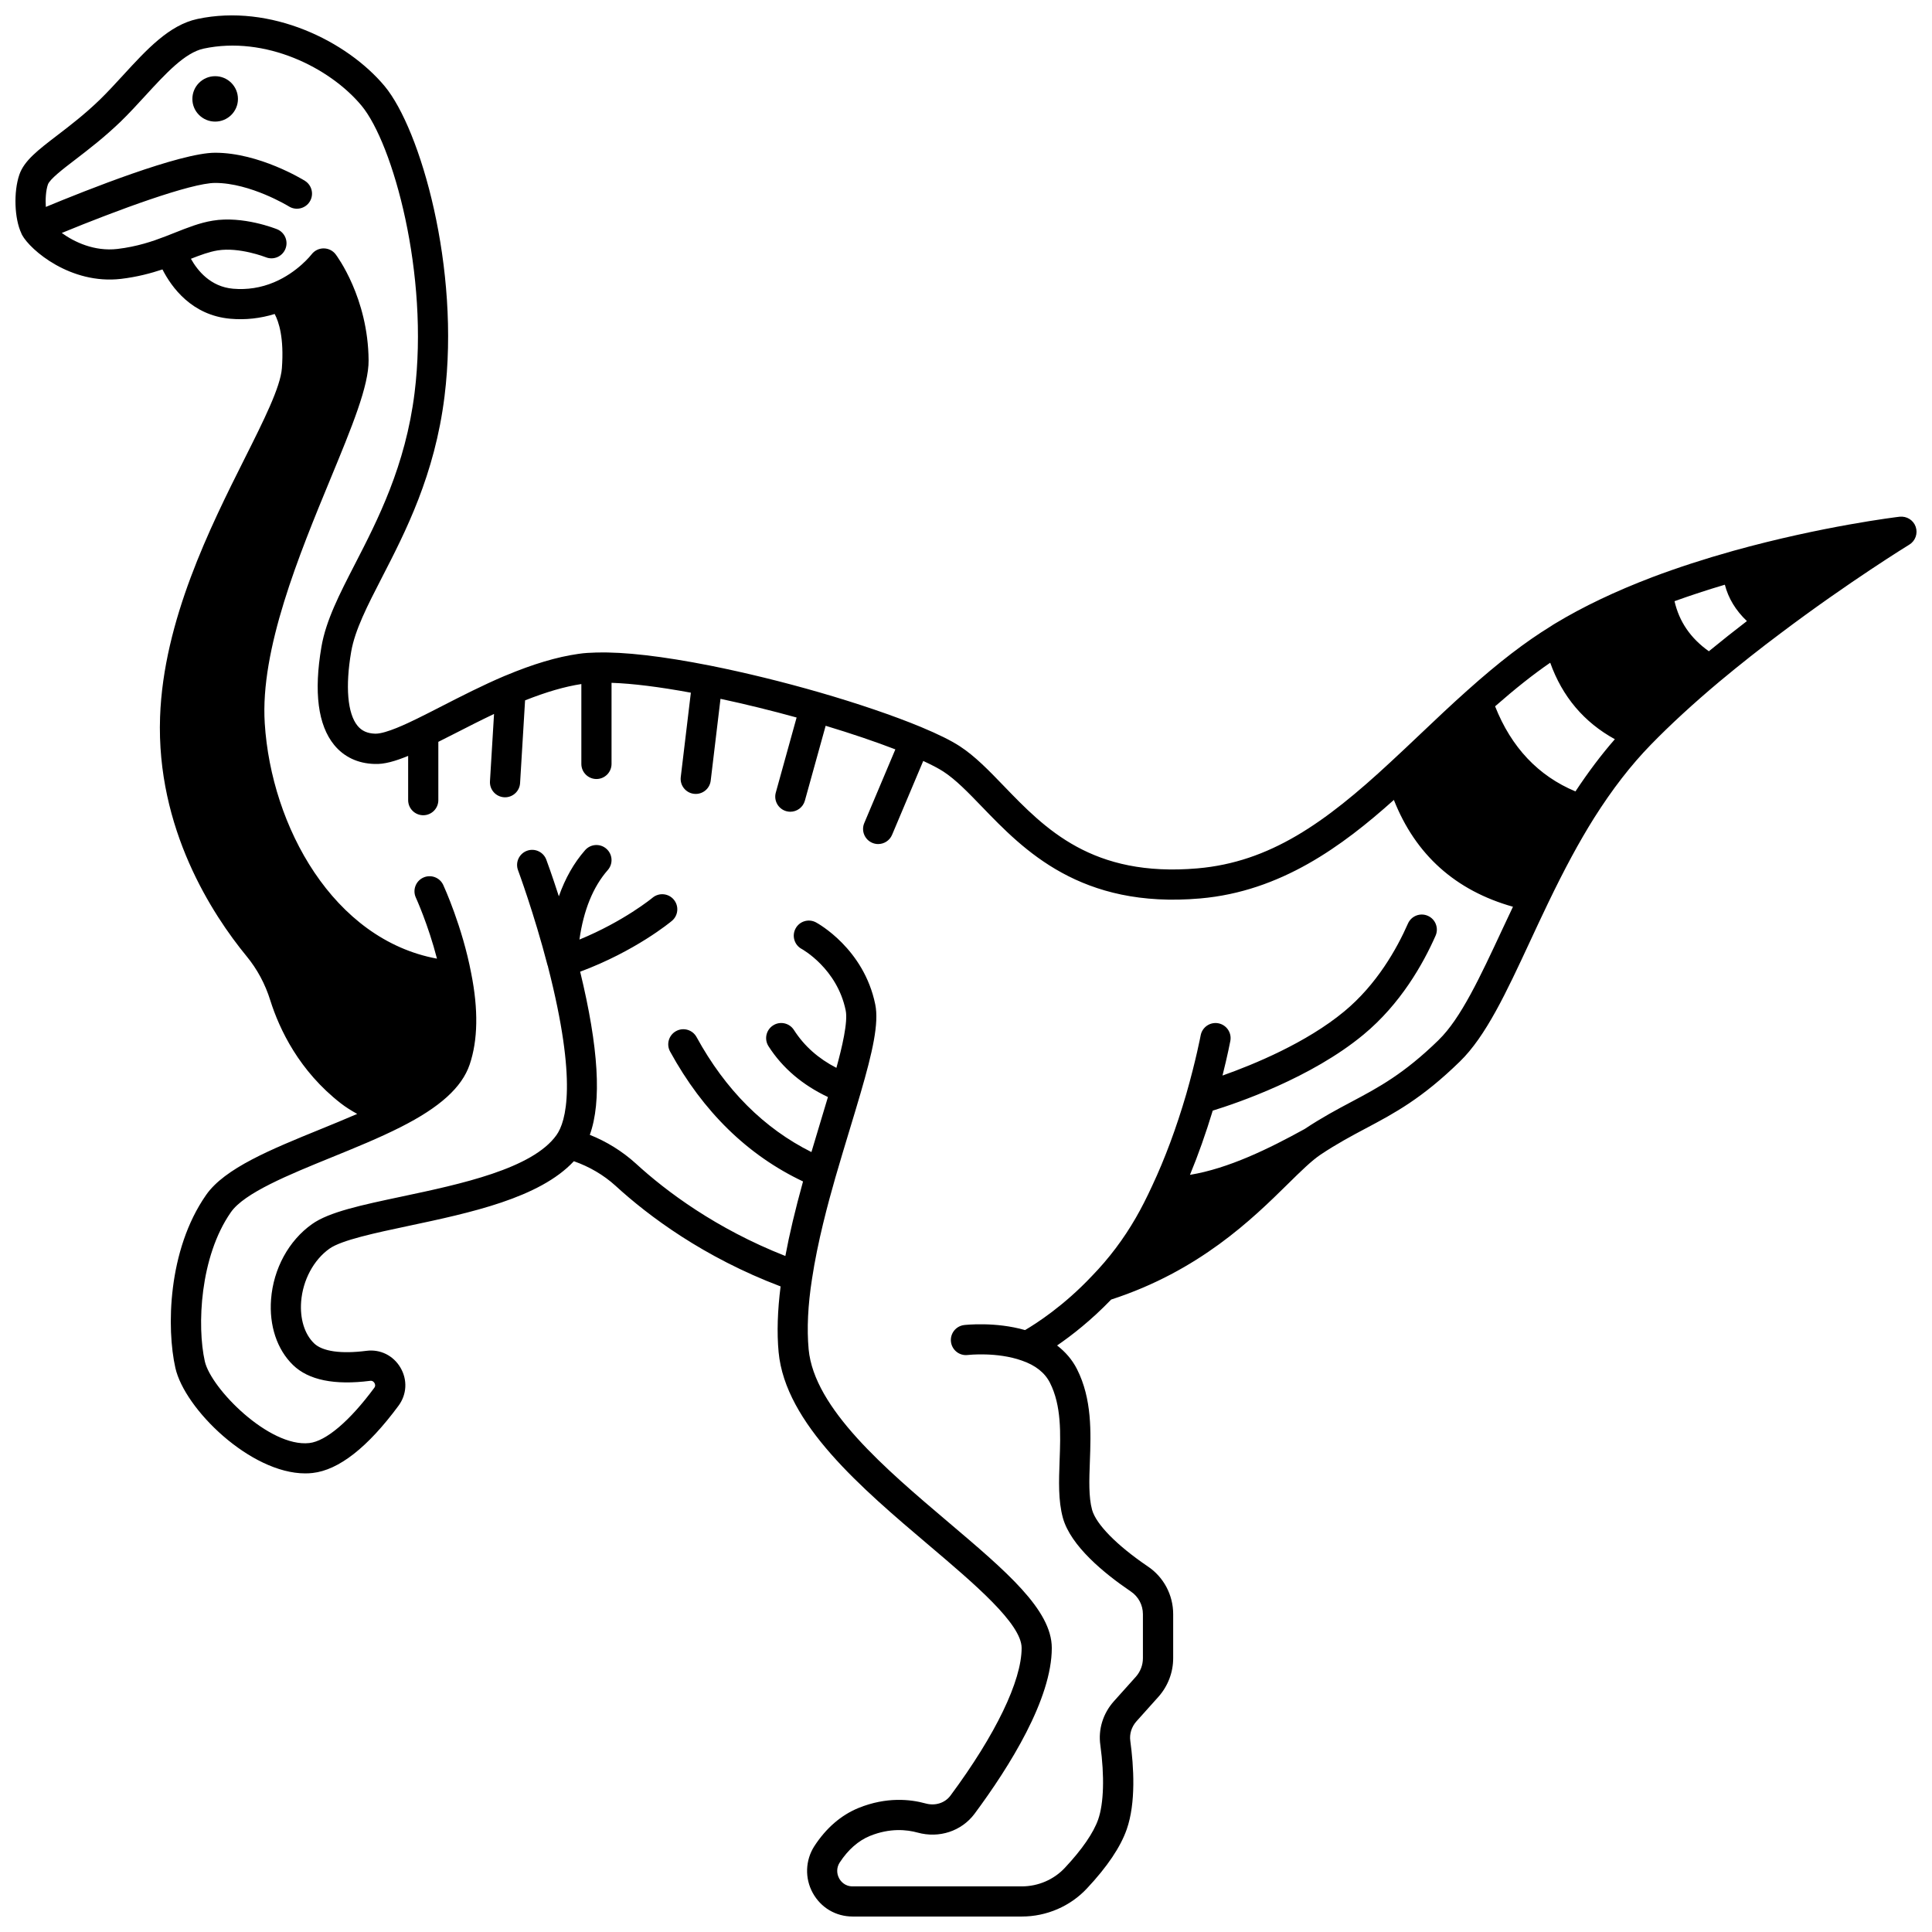 <?xml version="1.0" encoding="UTF-8"?>
<!-- Uploaded to: ICON Repo, www.iconrepo.com, Generator: ICON Repo Mixer Tools -->
<svg width="800px" height="800px" version="1.1" viewBox="144 144 512 512" xmlns="http://www.w3.org/2000/svg">
 <defs>
  <clipPath id="a">
   <path d="m148.09 148.09h503.81v503.81h-503.81z"/>
  </clipPath>
 </defs>
 <path d="m201.02 164.19c-3.32 0-6.039 2.68-6.039 6.039 0 3.32 2.719 5.996 6.039 5.996s6.039-2.68 6.039-5.996c0-3.359-2.719-6.039-6.039-6.039z"/>
 <g clip-path="url(#a)">
  <path d="m651.68 283.6c-0.617-1.773-2.379-2.856-4.25-2.664-0.828 0.098-20.488 2.473-44.07 9.035-7.656 2.141-14.887 4.492-21.5 6.992-9.727 3.703-18.336 7.805-25.637 12.215-0.465 0.277-0.926 0.559-1.188 0.75-6.914 4.254-13.773 9.527-22.234 17.09l-0.004 0.004c-4.234 3.773-8.332 7.66-12.391 11.512-2.668 2.527-5.312 5.043-7.981 7.496-17.348 16.113-31.938 26.43-51.051 28.094-27.934 2.422-40.383-10.461-51.359-21.84-3.906-4.051-7.59-7.875-11.641-10.512-2.293-1.5-5.656-3.168-10.293-5.106-7.223-2.996-16.789-6.254-26.934-9.184-0.012-0.004-0.023-0.008-0.035-0.012h-0.004-0.004c-9.5-2.742-19.469-5.188-28.84-7.066-12.742-2.516-22.875-3.688-30.105-3.477-0.035 0-0.062-0.02-0.102-0.02-0.035 0-0.066 0.02-0.105 0.02-1.434 0.035-3.121 0.113-4.695 0.359-5.684 0.809-11.98 2.691-19.238 5.727-0.027 0.008-0.051 0.02-0.078 0.031-0.066 0.027-0.129 0.047-0.195 0.074-5.887 2.5-11.578 5.422-16.609 7.996-2.367 1.215-4.621 2.371-6.727 3.398-2.426 1.18-8.078 3.918-10.867 3.918h-0.105c-2.074-0.059-3.566-0.727-4.691-2.102-2.652-3.238-3.262-10.387-1.68-19.613 0.988-5.758 4.316-12.219 8.164-19.695 6.234-12.109 13.996-27.172 16.574-47.984 4.219-34.004-6.387-70.785-15.852-82.188-9.996-11.988-30.262-21.961-49.652-17.82-7.473 1.609-13.418 8.086-19.711 14.945-2.008 2.184-4.031 4.394-6.106 6.418-4.031 3.898-7.918 6.879-11.352 9.504-5.066 3.879-8.727 6.684-10 10.383-1.578 4.598-1.312 11.688 0.531 15.555 0.012 0.023 0.004 0.051 0.016 0.078 0.016 0.035 0.039 0.059 0.055 0.094 0.035 0.074 0.062 0.168 0.105 0.238 2.211 4.066 12.906 13.203 26.215 11.66 4.273-0.504 7.93-1.488 11-2.504 2.406 4.727 7.777 12.172 18.008 13.07 4.004 0.355 7.934-0.094 11.727-1.262 1.086 2.027 2.523 6.293 1.914 14.379-0.375 4.992-4.793 13.805-9.91 24.008-9.062 18.078-21.465 42.832-22.371 68.395-1.039 29.621 13.902 52.422 22.902 63.387 2.832 3.434 4.953 7.379 6.309 11.734 2.434 7.711 7.656 18.707 18.715 27.305 1.277 0.988 2.738 1.902 4.316 2.781-3.207 1.387-6.519 2.746-9.777 4.074-13.039 5.309-25.359 10.328-30.273 17.41-10.238 14.68-10.477 35.453-8.137 45.832 2.477 10.938 19.918 27.949 34.418 27.949 0.66 0 1.312-0.035 1.957-0.109 6.938-0.777 14.594-6.777 22.77-17.836 2.203-2.992 2.398-6.852 0.512-10.07-1.887-3.215-5.356-4.949-9.039-4.465-6.727 0.863-11.656 0.156-13.863-1.988-2.527-2.449-3.773-6.488-3.422-11.074 0.441-5.684 3.32-11.055 7.516-14.023 3.18-2.258 12.176-4.168 20.879-6.012 16.383-3.473 34.785-7.383 43.875-17.152 4.059 1.418 7.848 3.609 11.035 6.5 8.754 8.027 23.367 18.957 43.754 26.68-0.805 6.332-1.012 12.195-0.527 17.41 1.77 18.922 21.988 36.059 39.828 51.18 12.078 10.242 24.574 20.828 24.574 27.223 0 8.703-6.887 22.98-18.875 39.145-1.469 1.957-4.051 2.762-6.57 2.062-4.023-1.113-10.367-1.809-17.781 1.195-4.637 1.906-8.578 5.305-11.727 10.148-2.383 3.742-2.539 8.477-0.406 12.359 2.152 3.918 6.106 6.262 10.582 6.262h44.824c6.566 0 12.863-2.723 17.27-7.457 5.359-5.707 8.902-10.973 10.535-15.656 2.465-7.051 1.875-16.621 0.945-23.445-0.262-1.805 0.344-3.734 1.621-5.16l5.856-6.535c2.504-2.832 3.887-6.453 3.887-10.207v-11.676c0-5.109-2.535-9.852-6.75-12.664-8.164-5.539-13.676-11.145-14.742-14.984-0.926-3.383-0.766-7.926-0.586-12.738 0.285-7.789 0.605-16.621-3.422-24.566-1.258-2.477-3.051-4.539-5.262-6.246 3.832-2.625 9.012-6.644 14.328-12.168 23.359-7.59 37.441-21.383 46.773-30.574 3.414-3.363 6.367-6.266 8.754-7.852 4.34-2.894 8.223-4.957 11.973-6.949 7.629-4.051 14.836-7.883 24.898-17.695 6.914-6.707 12.32-18.324 18.578-31.777 1.535-3.301 3.121-6.711 4.793-10.18 4.453-9.25 8.227-16.223 12.211-22.59 4.836-7.644 9.746-13.984 15.004-19.387 5.137-5.281 11.281-10.938 18.246-16.785 5.461-4.547 10.914-8.848 16.207-12.801 18.129-13.664 33.953-23.398 34.113-23.492 1.574-0.977 2.277-2.938 1.66-4.711zm-90.168 70.133c-9.852-4.113-17-11.684-21.297-22.551 5.324-4.664 10.047-8.422 14.609-11.555 3.215 9.004 8.957 15.785 17.129 20.273-3.594 4.106-7.047 8.707-10.441 13.832zm35.352-37.141c-4.852-3.453-7.852-7.832-9.098-13.27 4.223-1.523 8.676-2.988 13.336-4.367 0.938 3.625 2.894 6.844 5.848 9.637-3.332 2.555-6.691 5.219-10.086 8zm-71.594 103.01c-9.25 9.02-15.961 12.586-23.074 16.367-3.871 2.055-7.879 4.191-12.461 7.234-9.477 5.227-20.211 10.477-30.383 12.145 2.188-5.277 4.199-10.988 6.035-17.02 6.414-1.977 26.105-8.656 39.949-20.137 9.82-8.117 15.809-18.738 19.105-26.219 0.891-2.019-0.023-4.383-2.047-5.269-2.016-0.895-4.379 0.027-5.269 2.047-2.945 6.691-8.27 16.164-16.887 23.289-10.07 8.348-24.035 14.082-32.262 16.992 1.371-5.453 2.039-8.984 2.078-9.184 0.406-2.172-1.023-4.258-3.195-4.668-2.16-0.402-4.258 1.023-4.668 3.195-0.012 0.062-1.242 6.586-3.828 15.602-2.613 8.926-5.648 17.086-9.031 24.289-1.465 3.184-2.871 5.941-4.309 8.434-3.246 5.644-7.148 10.824-11.641 15.445-7.496 7.965-14.848 12.652-17.734 14.344-7.844-2.262-15.785-1.379-16.145-1.336-2.191 0.266-3.746 2.254-3.488 4.441 0.266 2.191 2.254 3.762 4.441 3.496 0.074-0.008 7.758-0.879 14.379 1.492 3.555 1.219 6.051 3.195 7.41 5.863 3.086 6.094 2.824 13.496 2.562 20.652-0.195 5.441-0.383 10.586 0.871 15.16 2.059 7.422 10.902 14.688 17.988 19.492 2.016 1.344 3.219 3.598 3.219 6.031v11.676c0 1.801-0.668 3.543-1.859 4.891l-5.844 6.519c-2.875 3.219-4.18 7.457-3.578 11.605 1.129 8.25 0.914 15.426-0.57 19.691-1.246 3.566-4.293 7.996-8.828 12.828-2.91 3.125-7.074 4.922-11.426 4.922h-44.824c-2.176 0-3.219-1.48-3.566-2.109-0.738-1.344-0.684-2.918 0.121-4.184 2.227-3.418 4.934-5.801 8.023-7.074 5.316-2.156 9.801-1.672 12.629-0.891 5.727 1.582 11.652-0.367 15.113-4.996 9.332-12.582 20.461-30.422 20.461-43.926 0-10.098-12.094-20.348-27.402-33.324-16.672-14.133-35.566-30.148-37.035-45.816-0.5-5.43-0.199-11.703 0.891-18.668 1.48-9.836 4.25-20.078 6.207-26.91 1.25-4.309 2.523-8.516 3.738-12.531 1.039-3.426 2.035-6.719 2.934-9.812 3.16-10.832 4.91-18.547 3.875-23.512-3.019-14.738-15.18-21.434-15.695-21.711-1.953-1.055-4.375-0.32-5.414 1.625-1.047 1.941-0.32 4.371 1.625 5.414 0.094 0.051 9.375 5.164 11.656 16.285 0.637 3.062-0.992 9.891-2.461 15.223-4.769-2.461-8.504-5.746-11.258-10.039-1.191-1.859-3.668-2.41-5.523-1.207-1.859 1.191-2.402 3.664-1.207 5.523 3.746 5.852 9.09 10.309 15.746 13.457-0.625 2.086-1.262 4.219-1.934 6.438-0.797 2.633-1.621 5.371-2.441 8.145-12.523-6.25-22.77-16.453-30.441-30.473-1.059-1.938-3.492-2.652-5.426-1.586-1.938 1.059-2.652 3.492-1.586 5.426 8.75 15.984 20.617 27.508 35.227 34.422-2.07 7.492-3.613 13.977-4.684 19.754-18.379-7.231-31.609-17.152-39.625-24.504-3.574-3.242-7.731-5.82-12.199-7.602 3.191-8.844 2.332-23.117-2.555-43.238 14.613-5.434 23.898-13.121 24.316-13.473 1.691-1.414 1.91-3.934 0.496-5.625-1.414-1.691-3.93-1.918-5.629-0.504-0.082 0.07-7.582 6.246-19.375 11.09 1.094-7.758 3.594-13.957 7.512-18.422 1.457-1.66 1.293-4.188-0.371-5.641-1.656-1.457-4.184-1.293-5.641 0.371-2.973 3.387-5.281 7.473-6.957 12.23-1.844-5.731-3.223-9.445-3.324-9.711-0.773-2.07-3.078-3.125-5.141-2.352-2.07 0.773-3.121 3.074-2.352 5.141 0.039 0.113 4.254 11.469 7.832 25.242 0.02 0.07 0.062 0.125 0.09 0.191 0.012 0.031 0.008 0.07 0.02 0.105v0.016 0.004c0.012 0.035 0.008 0.078 0.02 0.117 7.809 30.445 4.758 40.957 2.238 44.508-6.371 8.969-25.539 13.027-40.938 16.289-10.797 2.289-19.324 4.094-23.848 7.312-6.176 4.367-10.238 11.816-10.863 19.93-0.535 6.969 1.586 13.324 5.828 17.434 4.109 3.984 10.984 5.383 20.434 4.176 0.605-0.082 0.953 0.27 1.137 0.574 0.184 0.309 0.32 0.781-0.047 1.277-6.504 8.805-12.785 14.141-17.223 14.641-10.637 1.172-26.055-14.461-27.684-21.656-2.09-9.293-1.336-27.691 6.902-39.508 3.566-5.137 15.34-9.93 26.727-14.566 6.188-2.519 12.578-5.121 18.219-7.977 10.457-5.277 16.281-10.551 18.336-16.598 2.188-6.438 2.328-14.574 0.418-24.141-2.344-12.379-7.211-23-7.414-23.449-0.922-2.004-3.301-2.879-5.305-1.953-2.004 0.922-2.879 3.305-1.953 5.305 0.035 0.082 3.269 7.152 5.594 16.172-27.449-5.074-43.914-34.977-45.641-62.371-1.258-19.57 9.105-44.664 17.43-64.828 5.68-13.75 10.16-24.613 10.09-31.395-0.133-16.535-8.383-27.594-8.73-28.059-0.754-0.996-1.938-1.574-3.188-1.574h-0.004c-1.246 0-2.426 0.586-3.188 1.582-0.035 0.047-3.684 4.769-9.957 7.402-3.477 1.465-7.129 2.023-10.855 1.703-5.969-0.523-9.414-4.793-11.168-7.934 2.574-1.012 4.887-1.859 7.078-2.215 5.75-0.941 12.699 1.781 12.77 1.809 2.055 0.824 4.375-0.176 5.199-2.219 0.824-2.047-0.164-4.371-2.207-5.199-0.363-0.148-9.043-3.613-17.051-2.277-3.414 0.551-6.648 1.84-10.078 3.199l-2.484 0.977c-3.367 1.301-7.504 2.707-12.691 3.32-6.152 0.715-11.457-1.852-14.758-4.234 14.551-6 34.258-13.262 40.648-13.262 9.367 0 19.465 6.176 19.566 6.238 1.867 1.152 4.34 0.582 5.504-1.293 1.164-1.875 0.586-4.336-1.285-5.504-0.488-0.305-12.102-7.441-23.785-7.441-9.285 0-34.402 10.012-44.875 14.359-0.133-2.027 0.008-4.359 0.551-5.938 0.492-1.418 3.953-4.074 7.305-6.637 3.422-2.625 7.684-5.891 12.059-10.117 2.188-2.137 4.32-4.449 6.422-6.746 5.41-5.894 10.516-11.461 15.496-12.52 16.285-3.477 33.375 4.973 41.828 15.113 8.336 10.043 17.961 44.676 14.066 76.086-2.406 19.398-9.805 33.762-15.746 45.305-4.156 8.07-7.746 15.039-8.938 22.008-2.062 12.016-0.922 20.773 3.375 26.031 2.59 3.168 6.269 4.906 10.66 5.031 2.582 0.133 5.555-0.742 8.941-2.137v11.73c0 2.207 1.793 4 4 4 2.207 0 4-1.793 4-4v-15.453c1.516-0.758 3.004-1.504 4.629-2.34 3.156-1.621 6.594-3.367 10.133-5.051l-1.078 17.848c-0.133 2.203 1.547 4.098 3.75 4.231 0.082 0.004 0.164 0.008 0.242 0.008 2.098 0 3.859-1.637 3.988-3.758l1.324-21.93c5.582-2.211 10.492-3.652 14.914-4.324v21.168c0 2.207 1.793 4 4 4 2.207 0 4-1.793 4-4v-21.492c5.547 0.184 12.582 1.059 21.02 2.613l-2.676 22.363c-0.266 2.191 1.305 4.184 3.496 4.441 0.16 0.02 0.32 0.027 0.48 0.027 1.996 0 3.723-1.492 3.961-3.523l2.594-21.68c6.656 1.426 13.449 3.094 20.172 4.953l-5.519 19.902c-0.586 2.129 0.66 4.332 2.785 4.922 0.355 0.098 0.715 0.148 1.07 0.148 1.75 0 3.359-1.164 3.852-2.93l5.508-19.852c6.777 2.043 13.098 4.184 18.473 6.254l-8.242 19.535c-0.859 2.035 0.098 4.379 2.133 5.238 0.508 0.215 1.035 0.316 1.551 0.316 1.559 0 3.043-0.918 3.688-2.445l8.258-19.574c2.277 1.047 4.098 2 5.348 2.816 3.293 2.148 6.523 5.492 10.258 9.363 11 11.406 26.082 27.031 57.809 24.254 21.328-1.855 37.652-13.871 51.309-26.109 5.742 14.547 16.344 24.023 31.562 28.309-0.926 1.973-1.883 3.981-2.769 5.883-5.934 12.727-11.051 23.727-16.914 29.41z"/>
 </g>
</svg>